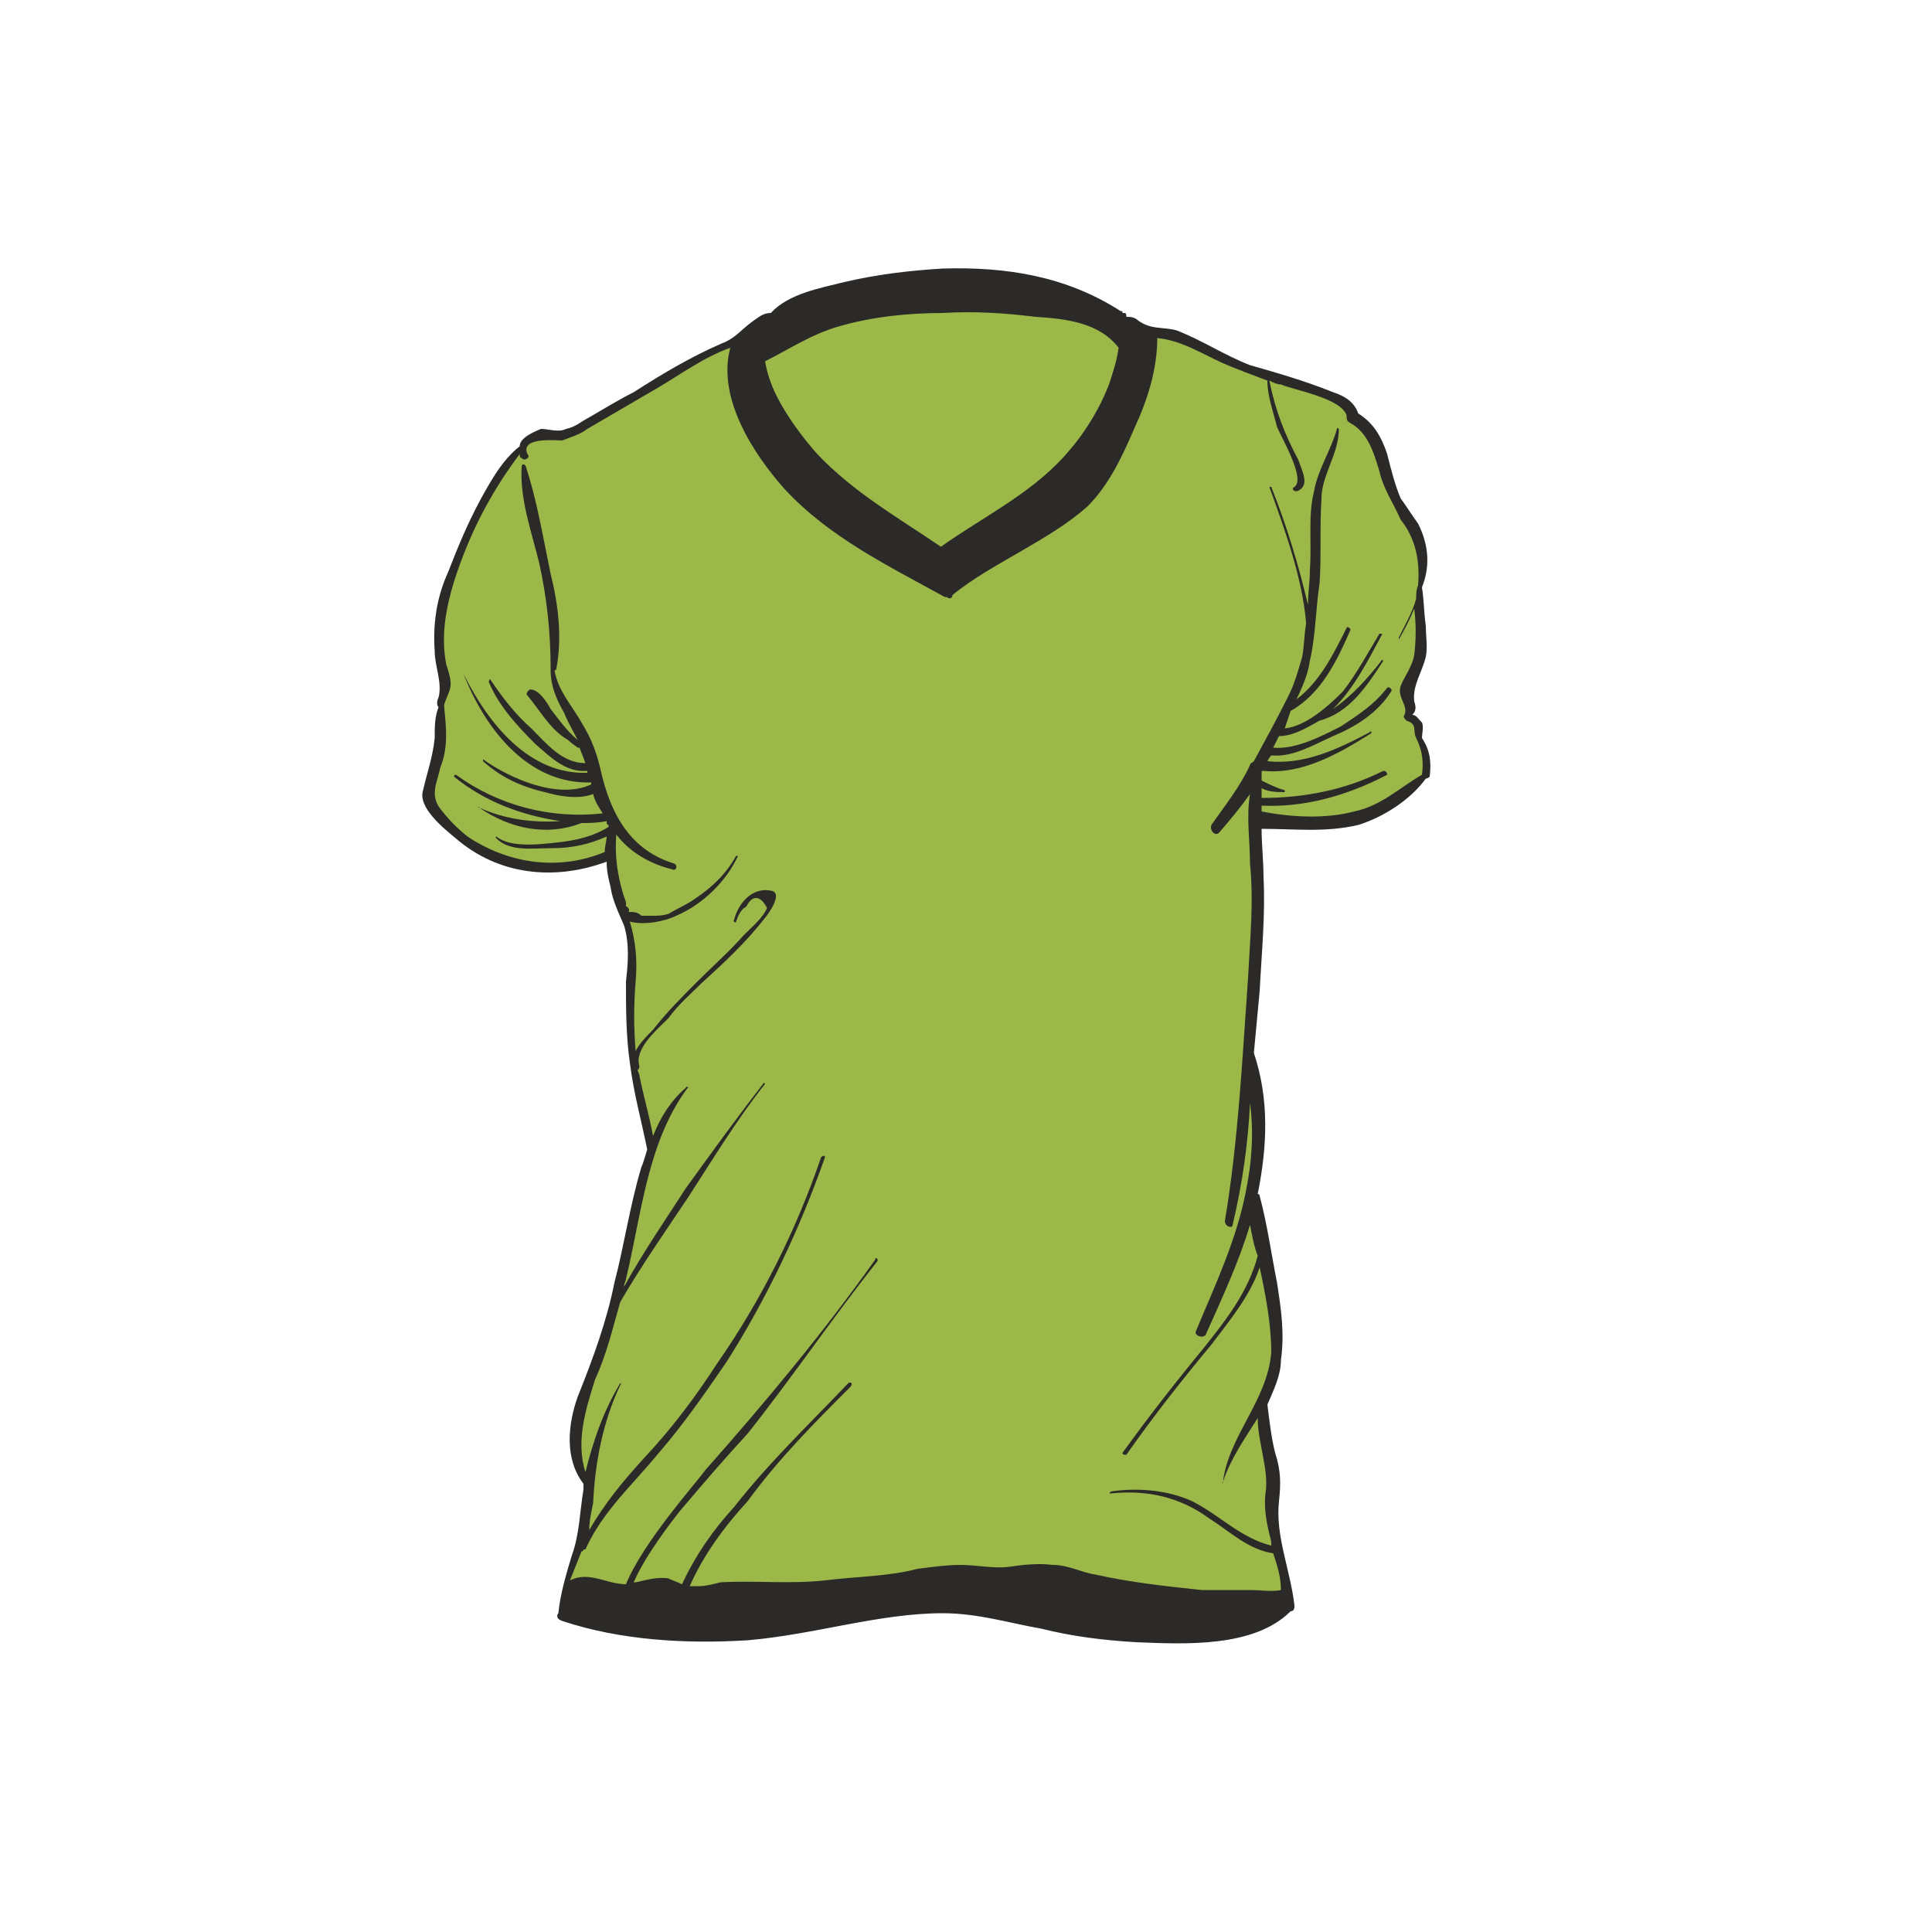 <?xml version="1.0" encoding="UTF-8"?>
<!DOCTYPE svg PUBLIC "-//W3C//DTD SVG 1.1//EN" "http://www.w3.org/Graphics/SVG/1.1/DTD/svg11.dtd">
<!-- Creator: CorelDRAW X8 -->
<svg xmlns="http://www.w3.org/2000/svg" xml:space="preserve" width="10mm" height="10mm" version="1.1" style="shape-rendering:geometricPrecision; text-rendering:geometricPrecision; image-rendering:optimizeQuality; fill-rule:evenodd; clip-rule:evenodd"
viewBox="0 0 1000 1000"
 xmlns:xlink="http://www.w3.org/1999/xlink">
 <defs>
  <style type="text/css">
   <![CDATA[
    .fil0 {fill:#2B2A29;fill-rule:nonzero}
    .fil1 {fill:#9CB849;fill-rule:nonzero}
   ]]>
  </style>
 </defs>
 <g id="Ebene_x0020_1">
  <g id="_2886067111488">
   <path class="fil0" d="M236 434c22,19 51,22 78,12 0,5 1,9 2,13 1,7 4,13 7,20 3,10 2,20 1,29 0,14 0,28 2,42 2,16 6,30 9,45 -1,3 -2,7 -3,9 -6,20 -9,41 -14,60 -4,20 -11,39 -19,59 -5,14 -7,32 3,45 0,0 0,0 0,0 0,2 0,2 0,3 -2,12 -2,23 -6,34 -3,10 -6,20 -7,30 -1,1 -1,3 2,4 30,10 64,12 96,10 35,-3 68,-14 101,-14 18,0 34,5 51,8 16,4 32,6 49,7 25,1 61,3 80,-16 2,0 2,-2 2,-3 0,0 0,0 0,0 -2,-18 -10,-36 -8,-54 1,-9 1,-16 -2,-25 -2,-8 -3,-17 -4,-25 3,-7 7,-15 7,-23 2,-14 0,-27 -2,-40 -3,-15 -5,-30 -9,-45 0,-1 -1,-1 -1,-1 5,-25 6,-49 -2,-73 1,-11 2,-21 3,-32 1,-20 3,-39 2,-59 0,-8 -1,-17 -1,-25 17,0 33,2 50,-2 13,-4 27,-13 35,-24 1,0 2,-1 2,-1 1,-8 0,-14 -4,-20 0,-2 1,-6 0,-8 -2,-2 -3,-4 -5,-4 2,-2 2,-4 1,-7 -1,-8 4,-15 6,-23 1,-5 0,-11 0,-16 -1,-7 -1,-14 -2,-20 4,-10 4,-21 -2,-33 -3,-4 -6,-9 -9,-13 -3,-7 -5,-15 -7,-23 -3,-9 -7,-16 -15,-21 -2,-6 -7,-9 -13,-11 -15,-6 -29,-10 -43,-14 -13,-5 -25,-13 -38,-18 -7,-2 -14,0 -21,-6 -2,-1 -3,-1 -5,-1 0,-1 0,-2 -1,-2 -1,0 -1,0 -1,0 0,0 0,0 0,0 0,-1 0,-1 -1,-1 -28,-18 -59,-23 -92,-22 -17,1 -34,3 -51,7 -12,3 -29,6 -38,16 -4,0 -6,2 -9,4 -7,5 -9,9 -17,12 -16,7 -31,16 -45,25 -8,4 -16,9 -23,13 -4,2 -7,5 -12,6 -4,2 -9,0 -13,0 -5,2 -11,5 -11,9 -9,7 -15,18 -20,27 -7,13 -12,25 -17,38 -6,13 -8,27 -7,41 0,8 4,16 2,24 -1,2 -1,4 0,5 -2,5 -2,10 -2,16 -1,10 -4,18 -6,27 -3,9 11,20 17,25z"/>
   <path class="fil0" d="M594 174c1,16 -4,31 -10,47 -7,16 -14,31 -27,42 -19,18 -47,24 -64,44 -1,-4 -2,-8 -3,-12 0,-2 0,-4 0,-6 0,0 0,0 0,0 25,-19 54,-34 73,-59 9,-11 15,-23 19,-36 3,-7 5,-16 3,-25 3,2 6,4 9,5z"/>
   <path class="fil1" d="M487 283c-22,-15 -45,-28 -64,-48 -8,-9 -16,-20 -21,-30 -3,-6 -5,-12 -6,-18 12,-6 24,-14 38,-18 17,-5 36,-7 54,-7 16,-1 32,0 48,2 16,1 33,3 43,16 -1,7 -3,13 -5,19 -5,13 -13,26 -23,37 -18,20 -43,32 -64,47z"/>
   <path class="fil0" d="M438 151c17,-4 33,-6 50,-7 30,-1 68,1 91,21 0,0 0,0 0,1 1,3 2,6 1,9 -8,-8 -20,-11 -32,-13 -19,-3 -38,-4 -56,-4 -35,1 -69,7 -97,27 0,0 0,0 0,0 -3,-10 4,-16 9,-22 0,0 0,-1 0,-1 11,-5 22,-9 34,-11z"/>
   <path class="fil0" d="M390 171c-6,16 11,44 19,55 19,26 47,47 76,62 0,1 1,2 2,2 0,4 0,9 1,13 -25,-12 -49,-25 -70,-43 -22,-21 -42,-50 -38,-81 4,-2 7,-5 10,-8z"/>
   <path class="fil1" d="M228 397c4,-10 3,-20 2,-30 0,0 0,0 0,-1 -1,-1 3,-8 3,-10 1,-3 -1,-9 -2,-12 -3,-15 0,-30 4,-43 8,-25 19,-46 34,-66 0,1 0,2 1,2 1,2 5,0 3,-2 -4,-9 15,-7 18,-7 5,-2 9,-3 13,-6 12,-7 24,-14 36,-21 12,-7 24,-16 38,-21 0,0 0,0 0,0 -7,26 12,55 28,73 23,25 54,40 83,56 0,0 1,0 1,0 1,1 3,1 3,-1 11,-9 24,-16 36,-23 12,-7 24,-14 34,-23 11,-11 18,-26 24,-40 7,-15 12,-31 12,-47 12,1 23,8 34,13 7,3 15,6 23,9 0,8 3,16 5,24 2,5 15,27 9,31 -2,1 0,3 2,2 6,-3 2,-10 0,-16 -7,-13 -12,-26 -15,-41 2,1 4,2 6,2 7,3 31,7 34,16 0,2 0,3 2,4 9,5 12,15 15,25 2,9 7,16 11,25 8,10 10,22 9,34 -1,2 -1,5 -1,7 -2,7 -6,14 -9,20 0,1 0,1 0,1 3,-5 6,-11 8,-16 1,8 1,16 0,24 -1,6 -5,11 -7,16 -2,6 4,10 2,15 -1,1 0,2 1,3 6,2 3,5 5,9 3,6 4,12 3,19 -12,7 -21,16 -35,19 -15,4 -33,3 -48,0 0,-1 0,-2 0,-3 22,1 44,-5 65,-16 0,0 0,-2 -2,-2 -20,10 -41,14 -63,14 0,-2 0,-3 0,-5 4,2 8,2 12,2 0,0 0,-1 0,-1 -4,-1 -8,-3 -12,-5 0,-2 0,-3 0,-4 0,-1 0,-1 1,-1 20,2 39,-9 55,-19 2,-1 0,-2 0,-1 -17,9 -34,17 -53,15 0,0 1,-2 2,-3 11,1 21,-5 32,-10 12,-5 23,-12 30,-23 1,-1 -1,-3 -2,-2 -7,9 -15,14 -24,20 -10,5 -23,12 -35,11 1,-2 2,-4 3,-6 7,0 14,-4 21,-8 15,-4 24,-17 33,-31 0,0 -1,-1 -1,0 -7,9 -15,18 -25,25 0,0 0,0 0,0 11,-11 18,-25 25,-38 1,-1 0,-1 -1,-1 -6,10 -12,21 -19,30 -7,7 -19,18 -30,19 1,-3 2,-6 3,-9 16,-9 24,-26 31,-42 0,-1 -2,-2 -2,-1 -7,14 -14,28 -26,37 3,-6 6,-13 7,-20 3,-13 3,-27 5,-40 1,-14 0,-29 1,-44 0,-12 9,-23 9,-36 0,0 -1,-1 -1,0 -3,11 -10,21 -12,33 -3,12 -1,26 -2,40 0,6 -1,12 -1,18 -5,-21 -11,-41 -19,-61 0,0 -1,0 -1,0 8,22 17,47 19,70 0,0 0,0 0,1 -1,6 -1,12 -2,17 -2,7 -4,14 -7,20 -6,12 -12,23 -18,34 -1,1 -2,1 -2,2 -5,11 -13,21 -20,31 -1,3 2,6 4,4 6,-7 11,-13 16,-20 -2,12 0,24 0,36 2,20 0,39 -1,59 -3,42 -5,84 -12,126 0,3 4,4 4,2 5,-21 8,-42 9,-63 2,15 1,30 -2,45 -5,26 -16,49 -26,73 -1,2 3,4 5,2 8,-18 17,-37 23,-57 1,5 2,11 4,16 -5,19 -17,34 -29,49 -14,17 -28,35 -41,53 0,1 1,1 2,1 14,-20 29,-39 44,-57 9,-12 20,-25 25,-40 3,14 6,29 6,44 -2,25 -22,43 -25,67 -1,1 0,1 0,0 4,-12 11,-22 18,-33 0,13 6,27 4,39 -1,9 1,17 3,25 0,1 0,1 0,2 -16,-4 -27,-16 -41,-23 -13,-6 -29,-7 -42,-5 -1,1 -1,1 0,1 19,-2 36,2 51,13 11,7 20,16 33,18 2,6 4,12 4,19 -4,1 -12,0 -15,0 -9,0 -17,0 -26,0 -19,-2 -37,-4 -55,-8 -7,-1 -14,-5 -22,-5 -8,-1 -16,0 -23,1 -8,1 -16,-1 -25,-1 -7,0 -14,1 -22,2 -15,4 -32,4 -48,6 -18,2 -36,0 -54,1 -4,1 -8,2 -11,2 -2,0 -4,0 -5,0 7,-16 18,-31 30,-44 16,-22 35,-41 53,-59 2,-2 0,-3 -1,-2 -20,21 -41,41 -59,64 -11,12 -20,25 -27,40 -2,-1 -5,-2 -7,-3 -6,-1 -12,1 -17,2 -1,0 -1,0 -1,0 6,-14 20,-32 24,-37 11,-13 23,-27 35,-40 23,-29 44,-60 67,-89 1,-1 -1,-3 -1,-1 -27,38 -57,74 -88,109 -5,7 -32,37 -41,59 -10,0 -19,-7 -29,-2 2,-5 4,-10 6,-15 1,0 1,-1 1,-1 1,0 1,0 1,0 9,-20 25,-34 38,-50 13,-15 24,-31 35,-47 21,-33 38,-69 51,-106 0,-1 -1,-1 -2,0 -13,38 -31,74 -54,107 -11,17 -23,33 -37,48 -11,12 -21,24 -29,38 0,-5 1,-9 2,-14 1,-21 5,-42 14,-61 1,-1 0,-1 0,-1 -9,15 -14,30 -18,46 -5,-16 0,-32 5,-48 6,-13 9,-26 13,-40 11,-19 23,-36 35,-54 13,-20 25,-40 40,-59 0,0 -1,-1 -1,0 -14,18 -27,36 -40,54 -11,17 -22,33 -32,51 0,-2 1,-3 1,-4 8,-33 11,-71 32,-99 1,0 -1,-1 -1,0 -8,7 -13,15 -17,25 -2,-11 -5,-21 -7,-31 0,-1 -1,-3 -1,-3 1,-1 1,-2 1,-2 -3,-9 9,-19 15,-25 5,-7 11,-12 17,-18 11,-10 23,-21 33,-34 1,-1 10,-13 3,-14 -10,-2 -17,7 -19,15 -1,1 1,2 1,1 1,-3 2,-5 4,-7 1,0 2,-2 2,-2 3,-5 7,-4 10,2 -2,5 -8,10 -12,14 -7,8 -16,16 -24,24 -8,8 -16,16 -23,25 -3,3 -7,7 -9,11 -1,-12 -1,-24 0,-36 1,-11 0,-21 -3,-31 7,2 18,0 24,-3 14,-6 26,-18 32,-31 0,0 -1,0 -1,0 -5,9 -12,16 -21,22 -4,3 -9,5 -14,8 -3,1 -6,1 -9,1 -2,0 -3,0 -5,0 -2,-2 -4,-2 -7,-2 1,0 1,-2 -1,-3 0,-1 0,-1 0,-2 -4,-11 -6,-23 -5,-35 7,9 17,15 29,18 2,1 3,-2 1,-3 -23,-7 -33,-26 -38,-48 -2,-9 -5,-17 -10,-25 -5,-9 -12,-16 -14,-27 0,0 1,0 1,-1 3,-16 1,-33 -3,-49 -4,-19 -7,-38 -13,-56 -1,-1 -2,-1 -2,1 -1,16 5,33 9,49 4,18 6,36 6,55 0,0 0,1 0,1 0,8 3,15 7,22 2,5 5,10 7,14 -6,-5 -10,-11 -14,-16 -2,-4 -7,-11 -11,-10 -1,1 -2,2 -1,3 6,7 12,18 21,23 2,2 4,3 5,4 0,0 1,0 1,0 1,3 2,5 3,8 -12,0 -20,-10 -28,-18 -8,-7 -15,-16 -21,-25 0,-1 -1,0 -1,1 5,12 14,22 24,32 8,7 16,15 27,14 0,0 0,1 0,1 -30,1 -51,-25 -64,-51 0,0 -1,0 0,0 11,28 33,57 66,56 0,1 0,1 0,1 -17,8 -42,-3 -56,-13 0,0 0,1 0,1 9,8 19,13 32,16 7,2 17,4 25,1 1,4 3,7 5,10 -27,3 -54,-4 -76,-20 -1,0 -1,1 -1,1 16,13 35,20 55,23 -14,1 -29,-1 -42,-7 0,-1 -1,0 0,0 16,11 35,15 53,8 4,0 8,0 13,-1 0,1 0,2 1,2 0,0 0,1 0,1 -8,5 -17,7 -26,8 -9,1 -25,3 -32,-3 0,0 -1,0 0,1 7,7 19,5 29,5 10,0 19,-2 28,-6 0,2 -1,5 -1,8 -24,10 -50,6 -71,-8 -5,-4 -9,-8 -13,-13 -7,-8 -3,-14 -1,-23z"/>
  </g>
 </g>
</svg>

